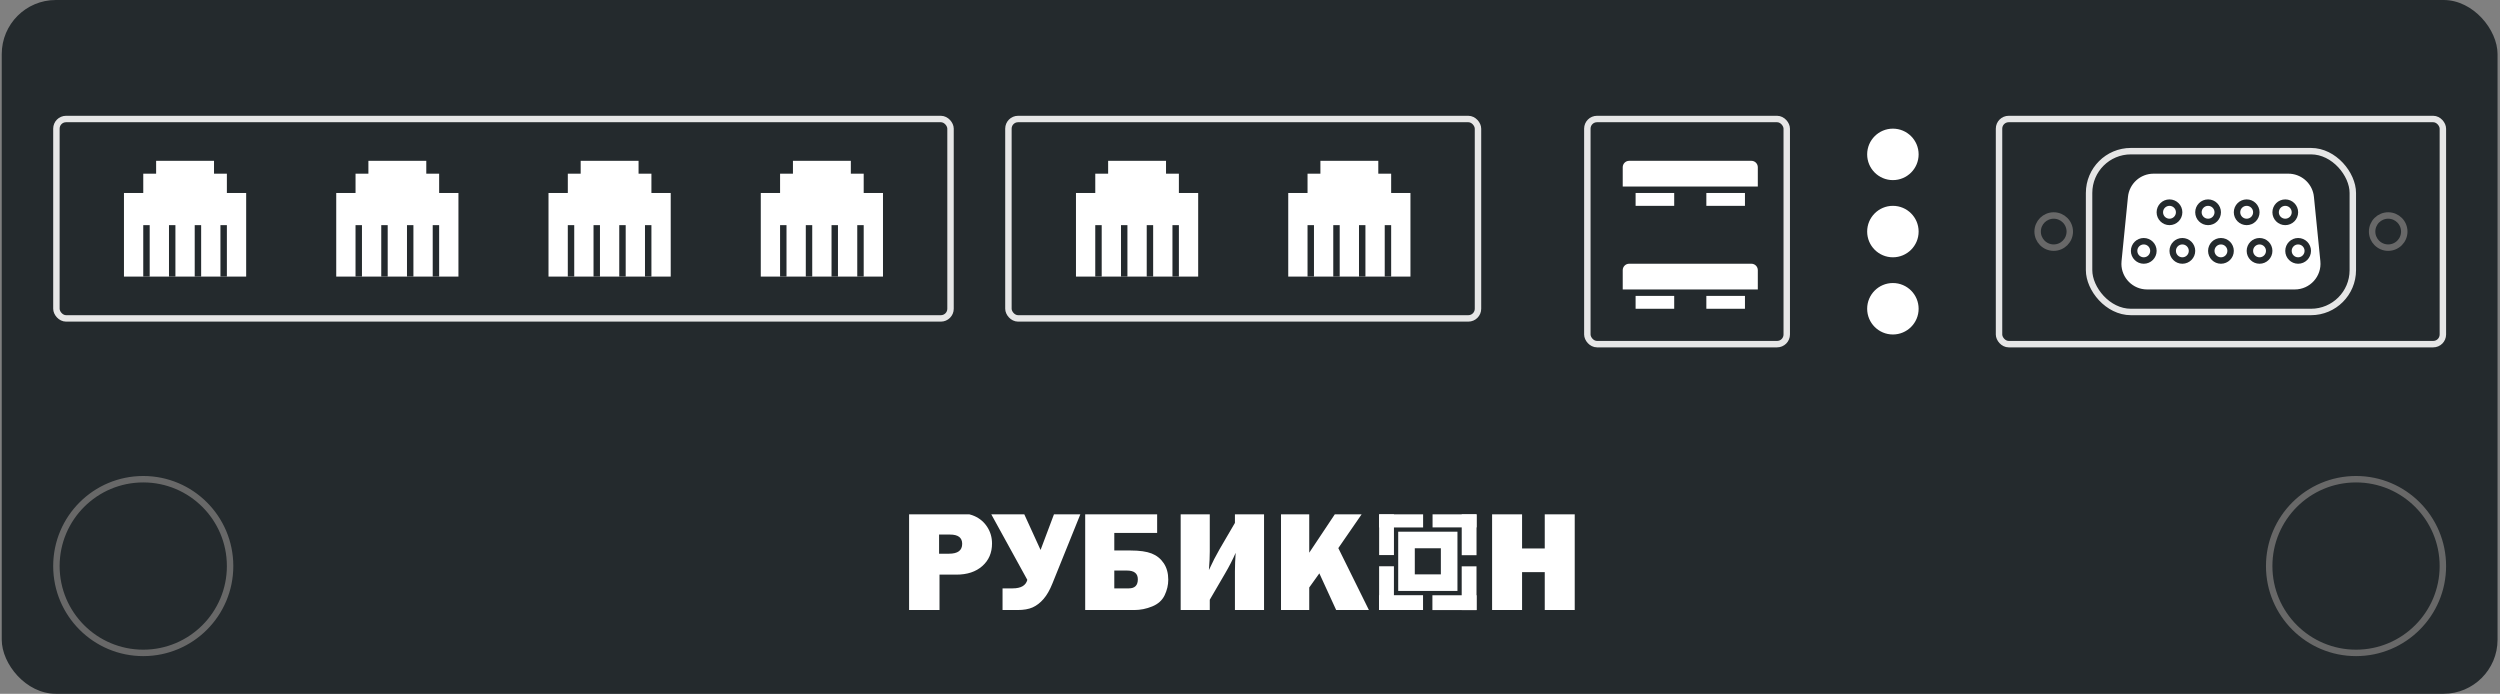 <svg xmlns="http://www.w3.org/2000/svg" width="209" height="58" viewBox="0 0 209 58" fill="none"><rect x="0" y="0" width="209" height="58" fill="#808080" stroke="none"/><rect x="0.146" width="208.649" height="58" rx="4.519" fill="#242A2D"></rect><circle cx="196.964" cy="47.322" r="7.26" stroke="#686868" stroke-width="0.538"></circle><circle cx="11.976" cy="47.322" r="7.26" stroke="#686868" stroke-width="0.538"></circle><circle cx="158.246" cy="25.812" r="2.151" fill="white"></circle><circle cx="158.246" cy="19.359" r="2.151" fill="white"></circle><circle cx="158.246" cy="12.906" r="2.151" fill="white"></circle><rect x="167.119" y="9.949" width="37.105" height="18.822" rx="0.807" fill="#242A2D"></rect><rect x="167.119" y="9.949" width="37.105" height="18.822" rx="0.807" stroke="#E6E6E6" stroke-width="0.538"></rect><circle cx="199.653" cy="19.359" r="1.344" stroke="#686868" stroke-width="0.538"></circle><circle cx="171.69" cy="19.359" r="1.344" stroke="#686868" stroke-width="0.538"></circle><rect x="174.647" y="12.637" width="22.048" height="13.444" rx="3.495" stroke="#E6E6E6" stroke-width="0.538"></rect><path d="M180.038 14.25H191.304C192.47 14.25 193.458 15.078 193.679 16.201L193.712 16.43L194.25 21.807C194.393 23.231 193.274 24.468 191.842 24.468H179.5C178.158 24.468 177.091 23.381 177.08 22.071L177.093 21.807L177.63 16.43C177.754 15.193 178.795 14.25 180.038 14.25Z" fill="white" stroke="#242A2D" stroke-width="0.538"></path><circle cx="181.369" cy="17.746" r="0.807" stroke="#242A2D" stroke-width="0.538"></circle><circle cx="184.596" cy="17.746" r="0.807" stroke="#242A2D" stroke-width="0.538"></circle><circle cx="187.822" cy="17.746" r="0.807" stroke="#242A2D" stroke-width="0.538"></circle><circle cx="191.049" cy="17.746" r="0.807" stroke="#242A2D" stroke-width="0.538"></circle><circle cx="192.124" cy="20.973" r="0.807" stroke="#242A2D" stroke-width="0.538"></circle><circle cx="188.898" cy="20.973" r="0.807" stroke="#242A2D" stroke-width="0.538"></circle><circle cx="185.671" cy="20.973" r="0.807" stroke="#242A2D" stroke-width="0.538"></circle><circle cx="182.445" cy="20.973" r="0.807" stroke="#242A2D" stroke-width="0.538"></circle><circle cx="179.218" cy="20.973" r="0.807" stroke="#242A2D" stroke-width="0.538"></circle><rect x="132.702" y="9.949" width="16.67" height="18.822" rx="0.807" fill="#242A2D"></rect><rect x="132.702" y="9.949" width="16.67" height="18.822" rx="0.807" stroke="#E6E6E6" stroke-width="0.538"></rect><rect x="142.651" y="24.737" width="3.227" height="1.076" fill="white"></rect><rect x="136.736" y="24.737" width="3.227" height="1.076" fill="white"></rect><path d="M135.66 22.586C135.66 22.289 135.901 22.048 136.198 22.048H146.415C146.712 22.048 146.953 22.289 146.953 22.586V24.199H135.66V22.586Z" fill="white"></path><rect x="142.651" y="16.133" width="3.227" height="1.076" fill="white"></rect><rect x="136.736" y="16.133" width="3.227" height="1.076" fill="white"></rect><path d="M135.66 13.982C135.66 13.685 135.901 13.444 136.198 13.444H146.415C146.712 13.444 146.953 13.685 146.953 13.982V15.595H135.66V13.982Z" fill="white"></path><rect x="84.304" y="9.949" width="39.256" height="16.67" rx="0.807" fill="#242A2D"></rect><rect x="84.304" y="9.949" width="39.256" height="16.67" rx="0.807" stroke="#E6E6E6" stroke-width="0.538"></rect><path d="M97.749 13.175V14.251H98.824V15.864H100.437V23.392H89.682V15.864H91.296V14.251H92.371V13.175H97.749Z" fill="white" stroke="#242A2D" stroke-width="0.538"></path><rect x="98.017" y="18.822" width="0.538" height="4.302" fill="#242A2D"></rect><rect x="95.866" y="18.822" width="0.538" height="4.302" fill="#242A2D"></rect><rect x="93.715" y="18.822" width="0.538" height="4.302" fill="#242A2D"></rect><rect x="91.564" y="18.822" width="0.538" height="4.302" fill="#242A2D"></rect><path d="M115.495 13.175V14.251H116.57V15.864H118.183V23.392H107.428V15.864H109.041V14.251H110.117V13.175H115.495Z" fill="white" stroke="#242A2D" stroke-width="0.538"></path><rect x="115.763" y="18.822" width="0.538" height="4.302" fill="#242A2D"></rect><rect x="113.612" y="18.822" width="0.538" height="4.302" fill="#242A2D"></rect><rect x="111.461" y="18.822" width="0.538" height="4.302" fill="#242A2D"></rect><rect x="109.31" y="18.822" width="0.538" height="4.302" fill="#242A2D"></rect><rect x="4.716" y="9.949" width="74.748" height="16.67" rx="0.807" fill="#242A2D"></rect><rect x="4.716" y="9.949" width="74.748" height="16.67" rx="0.807" stroke="#E6E6E6" stroke-width="0.538"></rect><path d="M18.161 13.175V14.251H19.236V15.864H20.849V23.392H10.094V15.864H11.708V14.251H12.783V13.175H18.161Z" fill="white" stroke="#242A2D" stroke-width="0.538"></path><rect x="18.429" y="18.822" width="0.538" height="4.302" fill="#242A2D"></rect><rect x="16.278" y="18.822" width="0.538" height="4.302" fill="#242A2D"></rect><rect x="14.127" y="18.822" width="0.538" height="4.302" fill="#242A2D"></rect><rect x="11.976" y="18.822" width="0.538" height="4.302" fill="#242A2D"></rect><path d="M35.907 13.175V14.251H36.982V15.864H38.595V23.392H27.84V15.864H29.454V14.251H30.529V13.175H35.907Z" fill="white" stroke="#242A2D" stroke-width="0.538"></path><rect x="36.175" y="18.822" width="0.538" height="4.302" fill="#242A2D"></rect><rect x="34.024" y="18.822" width="0.538" height="4.302" fill="#242A2D"></rect><rect x="31.873" y="18.822" width="0.538" height="4.302" fill="#242A2D"></rect><rect x="29.722" y="18.822" width="0.538" height="4.302" fill="#242A2D"></rect><path d="M53.653 13.175V14.251H54.728V15.864H56.341V23.392H45.586V15.864H47.2V14.251H48.275V13.175H53.653Z" fill="white" stroke="#242A2D" stroke-width="0.538"></path><rect x="53.921" y="18.822" width="0.538" height="4.302" fill="#242A2D"></rect><rect x="51.77" y="18.822" width="0.538" height="4.302" fill="#242A2D"></rect><rect x="49.619" y="18.822" width="0.538" height="4.302" fill="#242A2D"></rect><rect x="47.468" y="18.822" width="0.538" height="4.302" fill="#242A2D"></rect><path d="M71.399 13.175V14.251H72.474V15.864H74.087V23.392H63.332V15.864H64.945V14.251H66.021V13.175H71.399Z" fill="white" stroke="#242A2D" stroke-width="0.538"></path><rect x="71.667" y="18.822" width="0.538" height="4.302" fill="#242A2D"></rect><rect x="69.516" y="18.822" width="0.538" height="4.302" fill="#242A2D"></rect><rect x="67.365" y="18.822" width="0.538" height="4.302" fill="#242A2D"></rect><rect x="65.214" y="18.822" width="0.538" height="4.302" fill="#242A2D"></rect><g clip-path="url(#clip0_10322_53182)"><path d="M131.647 42.842V50.998H129.141V47.831H127.245V50.998H124.739V42.842H127.245V45.85H129.141V42.842H131.647ZM114.441 50.998H111.704L110.297 47.933L109.452 49.115V50.998H107.092V42.842H109.452V46.207L111.693 42.842H113.939L111.883 45.822L114.441 50.998ZM101.137 50.138V50.998H98.704V42.842H101.137V46.107C101.137 46.541 101.113 47.057 101.064 47.658C101.361 47.006 101.659 46.429 101.952 45.923L103.24 43.715V42.842H105.674V50.998H103.24V47.762C103.24 47.295 103.261 46.782 103.301 46.217C103.063 46.765 102.768 47.342 102.415 47.945L101.137 50.138ZM93.155 49.188H94.371C94.873 49.188 95.123 48.936 95.123 48.43C95.123 47.941 94.818 47.697 94.204 47.697H93.155V49.188ZM90.722 50.998V42.842H96.737V44.554H93.155V46.021H94.51C95.266 46.021 95.855 46.105 96.279 46.272C96.703 46.439 97.041 46.712 97.292 47.089C97.542 47.466 97.667 47.923 97.667 48.463C97.667 48.909 97.565 49.343 97.363 49.765C97.159 50.189 96.813 50.499 96.324 50.698C95.833 50.898 95.337 50.998 94.836 50.998H90.722ZM85.884 48.477L82.786 42.842H85.56L86.992 45.977L88.17 42.842H90.379L87.979 48.787C87.765 49.325 87.518 49.755 87.241 50.075C86.964 50.395 86.66 50.629 86.33 50.778C86 50.925 85.58 50.998 85.075 50.998H83.813V49.188H84.651C85.35 49.188 85.761 48.952 85.884 48.477ZM78.507 46.29H79.338C80.072 46.29 80.439 46.015 80.439 45.465C80.439 44.947 80.1 44.689 79.422 44.689H78.507V46.29ZM78.543 48.039V50.998H76V42.842H79.481C80.349 42.842 81.009 42.942 81.462 43.142C81.912 43.342 82.271 43.645 82.535 44.057C82.8 44.466 82.933 44.927 82.933 45.436C82.933 46.215 82.662 46.843 82.122 47.322C81.582 47.8 80.86 48.039 79.957 48.039H78.543Z" fill="white"></path><path fill-rule="evenodd" clip-rule="evenodd" d="M116.89 44.45H121.843V49.402H116.89V44.45ZM118.277 45.835H120.456V48.017H118.277V45.835Z" fill="white"></path><path fill-rule="evenodd" clip-rule="evenodd" d="M115.296 42.857H116.534V46.406H115.296V42.857Z" fill="white"></path><path fill-rule="evenodd" clip-rule="evenodd" d="M115.292 44.096V42.857H118.972V44.096H115.292Z" fill="white"></path><path fill-rule="evenodd" clip-rule="evenodd" d="M123.438 42.855H122.2V46.413H123.438V42.855Z" fill="white"></path><path fill-rule="evenodd" clip-rule="evenodd" d="M123.442 44.093V42.855H119.762V44.093H123.442Z" fill="white"></path><path fill-rule="evenodd" clip-rule="evenodd" d="M115.294 50.998H116.532V47.339H115.294V50.998Z" fill="white"></path><path fill-rule="evenodd" clip-rule="evenodd" d="M115.29 49.759V50.997H118.966V49.759H115.29Z" fill="white"></path><path fill-rule="evenodd" clip-rule="evenodd" d="M123.436 51H122.198V47.347H123.436V51Z" fill="white"></path><path fill-rule="evenodd" clip-rule="evenodd" d="M123.44 49.762V51H119.749V49.762H123.44Z" fill="white"></path></g><defs><clipPath id="clip0_10322_53182"><rect width="56" height="8" fill="white" transform="translate(76 43)"></rect></clipPath></defs></svg>